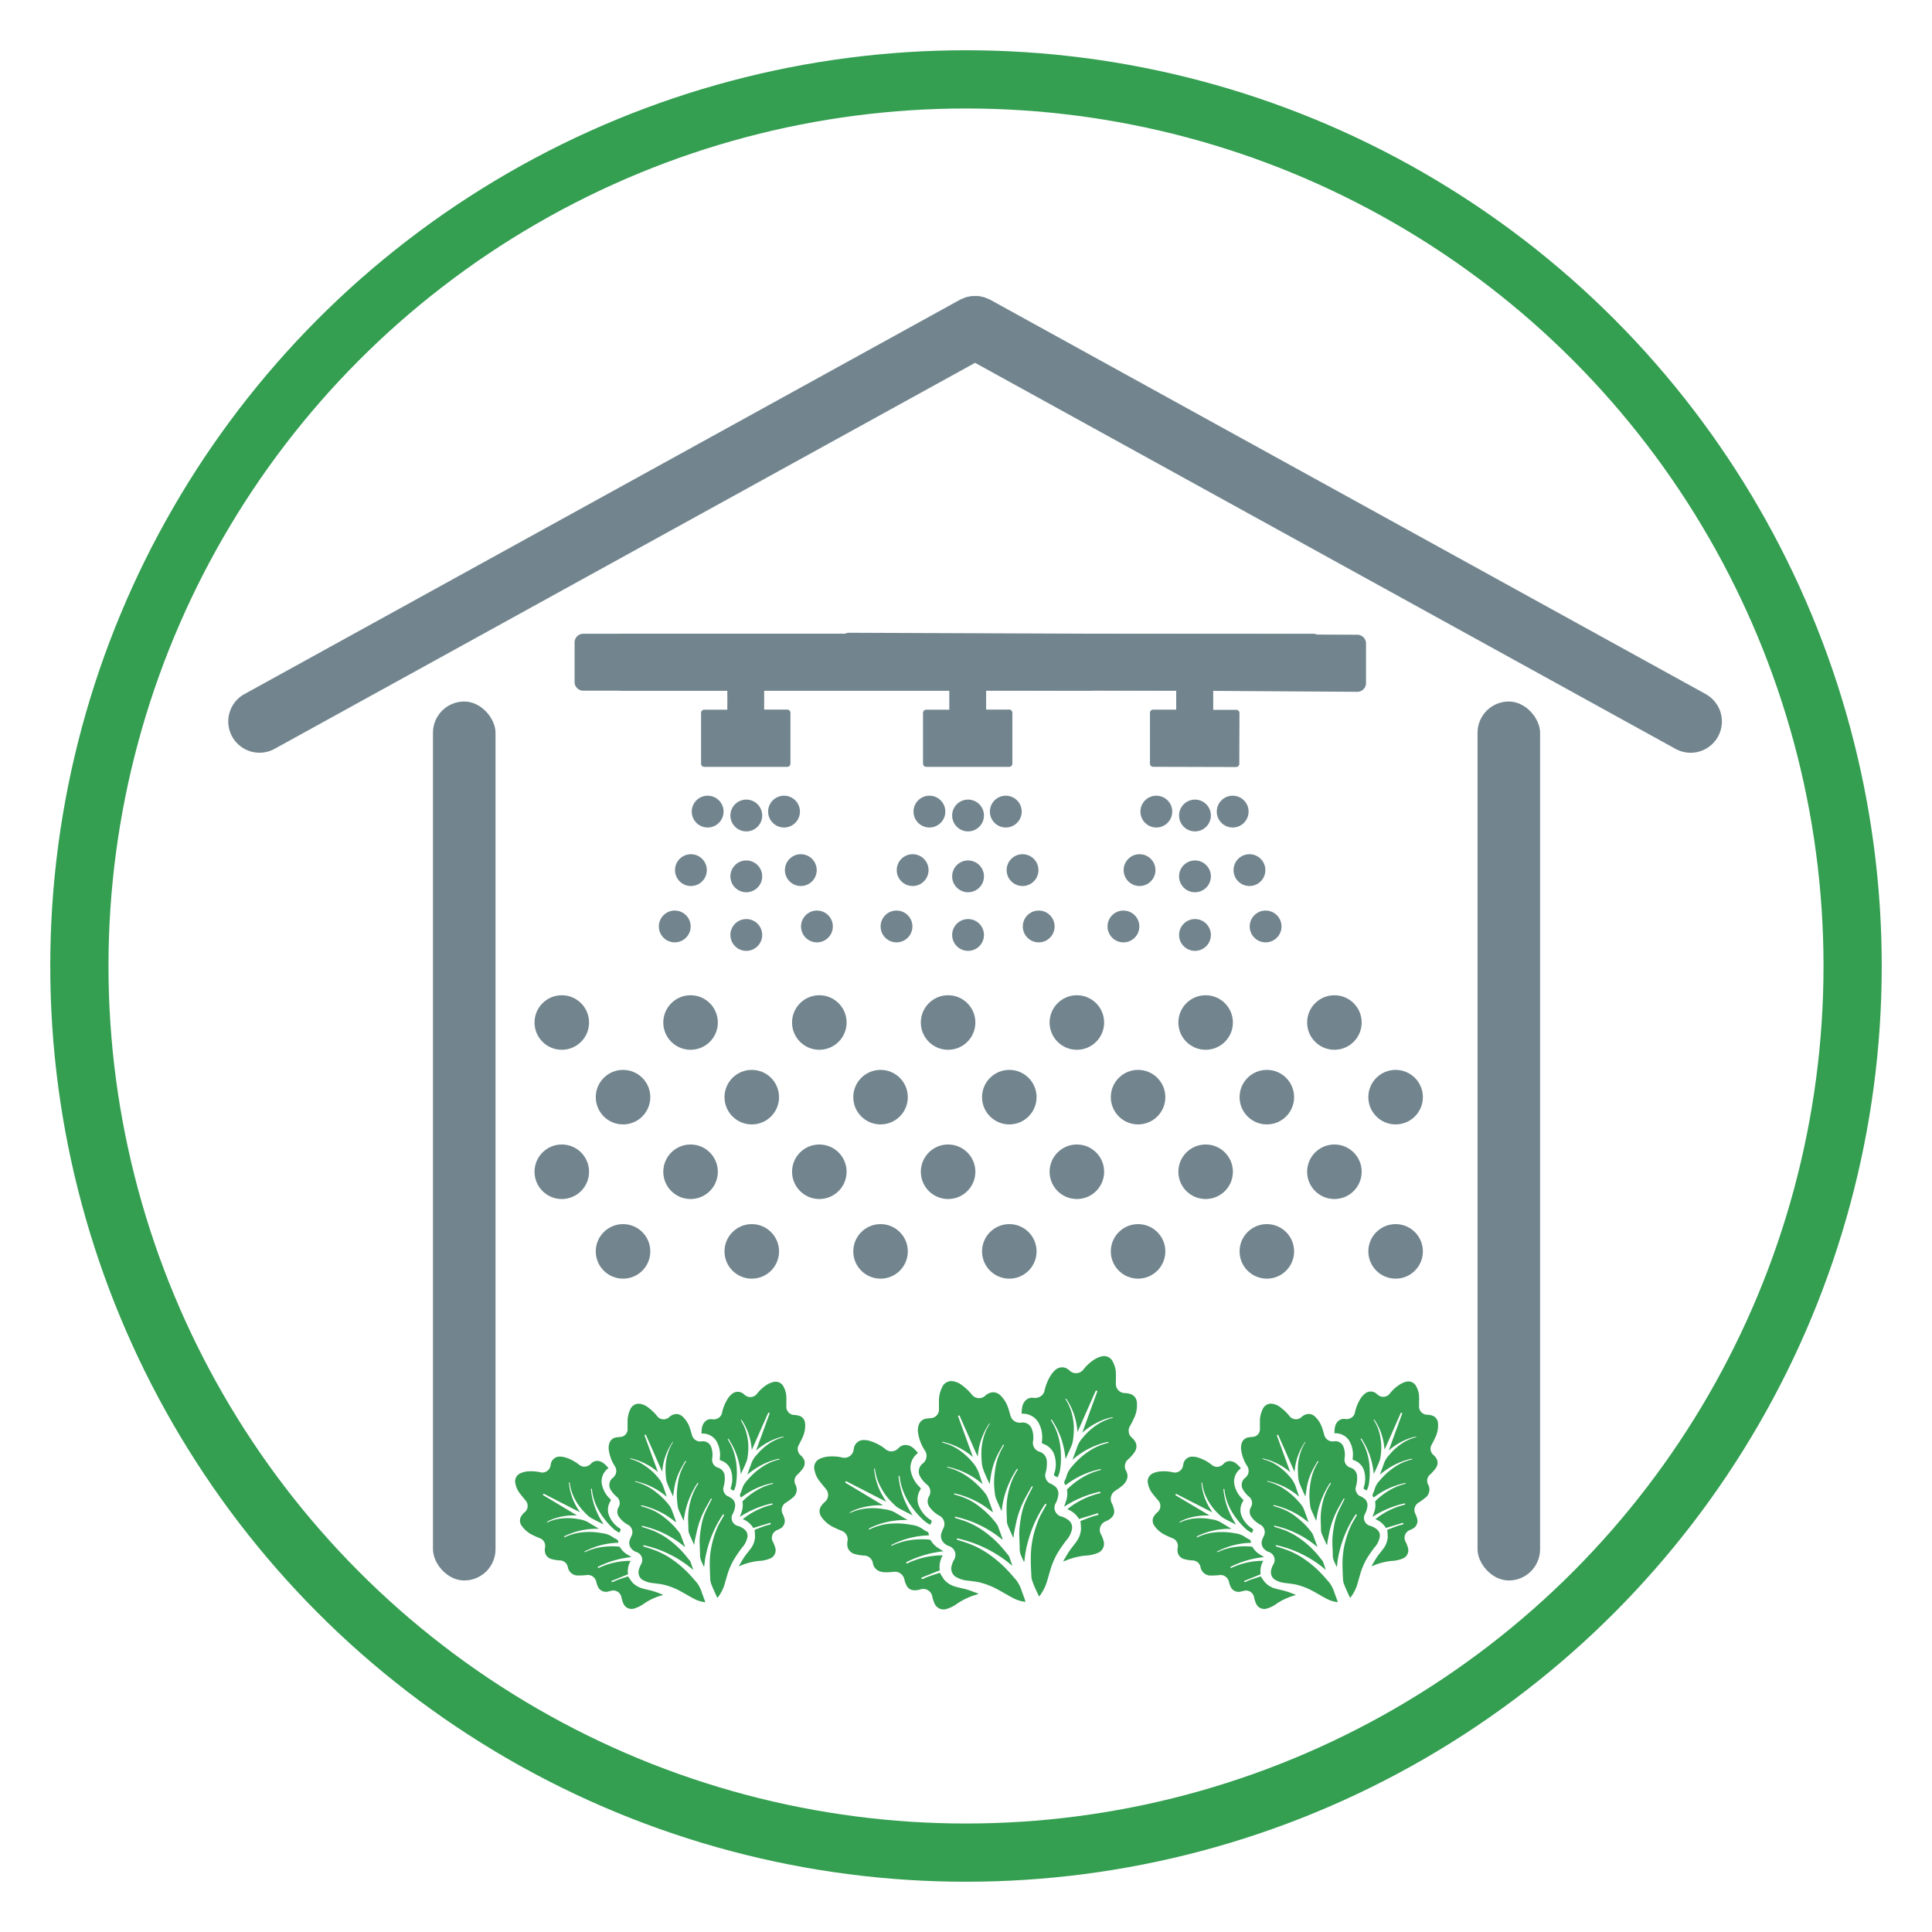 <svg xmlns="http://www.w3.org/2000/svg" xmlns:xlink="http://www.w3.org/1999/xlink" viewBox="0 0 600 600"><defs><style>.cls-1,.cls-4{fill:none;}.cls-2{fill:#72858e;}.cls-3{fill:#349e51;}.cls-4{stroke:#349e51;stroke-miterlimit:10;stroke-width:18.08px;}.cls-5{clip-path:url(#clip-path);}</style><clipPath id="clip-path"><circle class="cls-1" cx="920" cy="300" r="275.35"/></clipPath></defs><title>icone-serre</title><g id="Layer_1" data-name="Layer 1"><rect class="cls-2" x="134.46" y="217.86" width="19.43" height="272.97" rx="9.71"/><path class="cls-2" d="M529.56,215.46,307.5,93.08l-.14-.06c-.27-.14-.56-.24-.85-.36a9.15,9.15,0,0,0-.94-.37c-.21-.06-.42-.08-.63-.13a10.14,10.14,0,0,0-1.2-.23c-.31,0-.62,0-.92,0s-.61,0-.92,0a10.3,10.3,0,0,0-1.21.23c-.21,0-.42.07-.62.13a8.33,8.33,0,0,0-.94.37c-.29.12-.58.22-.86.36a.75.75,0,0,1-.13.06L76.08,215.46a9.71,9.71,0,1,0,9.38,17L302.82,112.68,520.18,232.47a9.71,9.71,0,1,0,9.38-17Z"/><rect class="cls-2" x="458.86" y="217.86" width="19.43" height="272.97" rx="9.71"/><path class="cls-3" d="M215.55,479.72c-.53-1.19-1.09-2.37-1.58-3.59a4.24,4.24,0,0,1-.18-1.29c0-1.41-.14-2.82-.06-4.22a21.11,21.11,0,0,1,1-5.44,18.18,18.18,0,0,1,2-4.23c.12-.18.21-.31-.06-.46a26,26,0,0,0-4.32,11.83l-.34-.65c-.11-.23-.21-.47-.31-.7-.33-.76-.68-1.5-1-2.27a6.77,6.77,0,0,1-.3-1.42c-.09-.9-.18-1.8-.2-2.71a17.55,17.55,0,0,1,.13-2.4,28,28,0,0,1,.43-2.89A16.62,16.62,0,0,1,213,454c.05-.08,0-.21,0-.32-.08.06-.2.09-.25.17-.56,1-1.18,2-1.67,3a19.24,19.24,0,0,0-1.69,5.41c-.12.78-.24,1.56-.37,2.46-.31-.66-.58-1.23-.83-1.81s-.66-1.45-.93-2.19a6.29,6.29,0,0,1-.41-1.63,24.8,24.8,0,0,1-.16-3.22,15.87,15.87,0,0,1,.68-4.37,12.62,12.62,0,0,1,1.61-3.52c0-.07,0-.19,0-.29a18.53,18.53,0,0,0-3.31,9.36c-.23-.48-.42-.88-.6-1.28-.84-1.9-1.67-3.8-2.51-5.71-.62-1.42-1.28-2.83-1.88-4.26-.15-.37-.29-.26-.54-.11l4.18,11.47a19.74,19.74,0,0,0-8.56-4.28l-.07.15a7.25,7.25,0,0,0,.78.28A13.34,13.34,0,0,1,200,455a18.93,18.93,0,0,1,4,3.45,9.55,9.55,0,0,1,2.16,3.69c.29.9.63,1.78.91,2.72a21.58,21.58,0,0,0-9.88-4.87l-.06.1a1.68,1.68,0,0,0,.3.15,16.67,16.67,0,0,1,5.19,2.35,23,23,0,0,1,4.14,3.62,12.09,12.09,0,0,1,1.38,1.72,8.32,8.32,0,0,1,.72,1.64c.37,1,.71,1.92,1.05,2.89a1.42,1.42,0,0,1,0,.28c-.62-.46-1.2-.92-1.8-1.34a24.76,24.76,0,0,0-4-2.28,25.16,25.16,0,0,0-4.57-1.57,1.59,1.59,0,0,0-.3-.06c-.07,0-.13.06-.2.09s.08.16.14.18l1.72.55a17,17,0,0,1,5.42,2.95,26.6,26.6,0,0,1,2.64,2.34,25,25,0,0,1,2.1,2.48,5.58,5.58,0,0,1,.58,1.29c.33.87.64,1.76,1,2.64a1.33,1.33,0,0,1,.06.42,31,31,0,0,0-13.35-6.58l0,.34c1,.32,1.94.6,2.88.94a22.27,22.27,0,0,1,5.24,2.82A29.47,29.47,0,0,1,212,482c.82.89,1.56,1.85,2.33,2.8a2.09,2.09,0,0,1,.21.53c.26.73.52,1.46.76,2.23a35.21,35.21,0,0,0-15.46-7.69l-.1.35c1.31.44,2.61.81,3.87,1.31a25.3,25.3,0,0,1,5.48,3,33.26,33.26,0,0,1,4,3.34c1.21,1.18,2.31,2.47,3.41,3.75a10.59,10.59,0,0,1,1.52,3.16c.32.82.62,1.66.92,2.49a1.94,1.94,0,0,1,.07.32,9.74,9.74,0,0,1-3.34-1c-1.42-.73-2.77-1.58-4.17-2.33a20.87,20.87,0,0,0-5.44-2.13c-1.06-.23-2.15-.33-3.23-.48a7.77,7.77,0,0,1-3.51-1.16,2.84,2.84,0,0,1-1-2.58,6.76,6.76,0,0,1,.77-2.11,2.58,2.58,0,0,0-1.44-3.8,3.58,3.58,0,0,1-1.79-1.35,2.68,2.68,0,0,1-.27-2.41,9.5,9.5,0,0,1,.53-1.23,2.64,2.64,0,0,0-1.06-3.47,7.84,7.84,0,0,1-2.77-2.38,2.73,2.73,0,0,1-.19-3.07,2.52,2.52,0,0,0-.54-3.22,8.31,8.31,0,0,1-1.85-2.12,2.81,2.81,0,0,1,.63-3.81,2.71,2.71,0,0,0,.5-3.77,12.29,12.29,0,0,1-1.75-4.74,4.46,4.46,0,0,1,.31-2.6,2.59,2.59,0,0,1,2.09-1.44c.51-.1,1-.08,1.54-.18a2.4,2.4,0,0,0,1.87-2.1c0-.94,0-1.89,0-2.83a8.37,8.37,0,0,1,.87-3.64,2.8,2.8,0,0,1,2.88-1.68,5.32,5.32,0,0,1,2.35.92,15.25,15.25,0,0,1,3.15,3,2.54,2.54,0,0,0,3.63.26,3.54,3.54,0,0,1,2.11-1,2.89,2.89,0,0,1,2.22.92,8.28,8.28,0,0,1,2.1,3.38c.29.78.49,1.59.73,2.39a2.67,2.67,0,0,0,2.94,1.81,2.68,2.68,0,0,1,3,1.8,7,7,0,0,1,.32,3.39,2.58,2.58,0,0,0,1.87,3,2.93,2.93,0,0,1,2,2.63,9.77,9.77,0,0,1-.44,3.57,2.67,2.67,0,0,0,1.18,2.54,5.74,5.74,0,0,1,1.81,1.11,2.65,2.65,0,0,1,.67,2.11,6.57,6.57,0,0,1-.82,2.51,2.54,2.54,0,0,0,1.48,3.53,5.64,5.64,0,0,1,2.19,1.09,2.58,2.58,0,0,1,1,2.35,6.83,6.83,0,0,1-1.66,3.33,39.28,39.28,0,0,0-2.3,3.32A21.63,21.63,0,0,0,225.9,489c-.34,1.14-.65,2.29-1,3.42A12.86,12.86,0,0,1,223,496a1.36,1.36,0,0,1-.24.21c-.29-.63-.57-1.23-.84-1.83s-.65-1.45-.93-2.2a5,5,0,0,1-.4-1.51c-.09-2-.2-3.95-.15-5.92a26.64,26.64,0,0,1,.94-6.28,30.22,30.22,0,0,1,1.43-4.14c.56-1.26,1.31-2.44,2-3.66.06-.1,0-.25,0-.38-.12,0-.29.05-.35.14a35,35,0,0,0-3.71,7.22,37.13,37.13,0,0,0-1.7,6.13c-.16.84-.22,1.69-.33,2.53a.66.66,0,0,1-.13.3c-.43-1.17-1.18-2.2-1.18-3.51,0-1.7-.16-3.4-.12-5.1a31.55,31.55,0,0,1,.43-3.6,18.63,18.63,0,0,1,1.43-5c.59-1.31,1.28-2.57,1.94-3.91-.13-.18-.32-.07-.44.14-.79,1.43-1.63,2.83-2.33,4.3a27.08,27.08,0,0,0-1.46,3.88c-.41,1.37-.66,2.79-1,4.19-.12.57-.17,1.16-.25,1.74Z"/><path class="cls-3" d="M234.35,475.1c1-.38,2.14-.83,3.28-1.24.49-.17,1-.26,1.5-.41.11,0,.26-.19.26-.28s-.19-.25-.37-.19l-4.64,1.41-.43.16a6.4,6.4,0,0,0-3.28-2.75,23.23,23.23,0,0,1,9.27-4.54l-.09-.39a30.21,30.21,0,0,0-10.08,4.21c.22-.64.45-1.25.65-1.87a6.19,6.19,0,0,0,.18-2.74.56.56,0,0,1,.14-.36,21.86,21.86,0,0,1,4.37-3.33,17.66,17.66,0,0,1,4.77-1.94c.11,0,.18-.16.23-.31a23.73,23.73,0,0,0-9.93,4.52,1,1,0,0,1-.22-1.3,8,8,0,0,0,.57-1.57,6.85,6.85,0,0,1,1.57-2.48,21.39,21.39,0,0,1,4.58-4.12,16.24,16.24,0,0,1,5.36-2.34l.1,0,0-.12a1,1,0,0,0-.41-.07,23.18,23.18,0,0,0-4.23,1.44,23.79,23.79,0,0,0-5.28,3.37s-.06,0-.14.1c.3-.84.58-1.62.87-2.41a8.39,8.39,0,0,0,.3-.84,7.75,7.75,0,0,1,1.85-3,17.93,17.93,0,0,1,4.22-3.69,13.83,13.83,0,0,1,3.85-1.65.61.61,0,0,0,.3-.19c-1.3,0-5.37,1.35-8.67,4.32,1.44-3.93,2.84-7.77,4.24-11.64l-.44-.16-5.11,11.58c-.08-.59-.14-1.09-.21-1.6a18.32,18.32,0,0,0-2.89-7.6c0-.07-.17-.1-.26-.15a1,1,0,0,0,0,.26,14.2,14.2,0,0,1,2,5.28,16.47,16.47,0,0,1,.23,4.32,21.25,21.25,0,0,1-.27,2.25,8,8,0,0,1-.54,1.53c-.46,1.1-1,2.18-1.47,3.27a24.63,24.63,0,0,0-1.23-5.77,22.81,22.81,0,0,0-2.64-5.27c-.3.07-.21.21-.11.37a16,16,0,0,1,1.8,3.83,19.57,19.57,0,0,1,.92,5.63,21.22,21.22,0,0,1-.33,4.71,13.41,13.41,0,0,1-.56,1.58h-.1c-.31-.17-.74-.27-.87-.52s.11-.64.18-1a8.4,8.4,0,0,0-.09-4.61,4.88,4.88,0,0,0-3.19-3.23c-.33-.12-.35-.27-.32-.57a8.62,8.62,0,0,0-1-5.36,5,5,0,0,0-4.33-2.43l-.27,0-.09-.05c.06-1.41.1-2.84,1.34-3.87a2.56,2.56,0,0,1,2-.52,2.81,2.81,0,0,0,2.17-.55,2.45,2.45,0,0,0,.87-1.39,13,13,0,0,1,2-4.77,6.5,6.5,0,0,1,1-1.06,2.76,2.76,0,0,1,3.8,0,5.31,5.31,0,0,0,.71.54,2.59,2.59,0,0,0,3.31-.63,12.22,12.22,0,0,1,3.16-2.88,7.15,7.15,0,0,1,2-.84,2.75,2.75,0,0,1,3.21,1.64,6.86,6.86,0,0,1,.78,2.9c.05,1,0,2.09,0,3.13a2.56,2.56,0,0,0,2.33,2.58,5.33,5.33,0,0,1,2,.38,2.66,2.66,0,0,1,1.49,2.11,8.6,8.6,0,0,1-.91,4.75c-.3.67-.66,1.32-1,2a2.55,2.55,0,0,0,.45,3.21,4,4,0,0,1,1.24,1.68,2.87,2.87,0,0,1-.51,2.55,12.76,12.76,0,0,1-1.66,1.86A2.53,2.53,0,0,0,247,461a3.17,3.17,0,0,1-.95,4.22,17.55,17.55,0,0,1-2,1.44,2.66,2.66,0,0,0-1,3.47,7,7,0,0,1,.66,1.94,2.7,2.7,0,0,1-1.68,2.78,7.76,7.76,0,0,1-.77.37,2.56,2.56,0,0,0-1.28,3.5,9.41,9.41,0,0,1,.83,2.13,2.74,2.74,0,0,1-1.88,3.24,9.2,9.2,0,0,1-3,.65,19.31,19.31,0,0,0-5.54,1.32l-.82.33-.1-.07c.57-.94,1.09-1.9,1.7-2.8s1.34-1.73,2-2.62a6.68,6.68,0,0,0,1.31-3.5A22.19,22.19,0,0,0,234.35,475.1Z"/><path class="cls-3" d="M195.07,489.56c-1,.34-2.18.7-3.32,1.1-.49.17-.94.43-1.42.62a.44.44,0,0,1-.38,0c-.14-.18,0-.31.16-.38l4.5-1.82a3.05,3.05,0,0,1,.43-.15,6.41,6.41,0,0,1,.82-4.2A23,23,0,0,0,185.8,487l-.18-.37a30.17,30.17,0,0,1,10.48-3.07c-.57-.36-1.14-.69-1.68-1.05a6.31,6.31,0,0,1-1.87-2,.47.47,0,0,0-.33-.19,21.46,21.46,0,0,0-5.49.16,18,18,0,0,0-4.93,1.5.39.39,0,0,1-.37-.09A23.67,23.67,0,0,1,192,479.12a1,1,0,0,0-.66-1.14,9.58,9.58,0,0,1-1.43-.87,6.85,6.85,0,0,0-2.78-.94,21.49,21.49,0,0,0-6.15-.31,16.25,16.25,0,0,0-5.63,1.56l-.11,0-.09-.08c.09-.11.16-.26.28-.31a22.3,22.3,0,0,1,4.18-1.54,23,23,0,0,1,6.23-.71l.18,0-2.2-1.32a8.06,8.06,0,0,1-.76-.46,7.82,7.82,0,0,0-3.35-1.2,17.55,17.55,0,0,0-5.6-.2,13.77,13.77,0,0,0-4,1.14.72.72,0,0,1-.36,0c1-.83,5-2.34,9.46-2.1l-10.63-6.37.24-.41,11.27,5.78c-.31-.51-.59-.94-.85-1.38a18.27,18.27,0,0,1-2.54-7.72,1,1,0,0,1,.1-.28.59.59,0,0,1,.13.23,14.25,14.25,0,0,0,1.77,5.36,16.87,16.87,0,0,0,2.55,3.5,20.13,20.13,0,0,0,1.62,1.58,8.81,8.81,0,0,0,1.38.85q1.57.84,3.21,1.62a24.67,24.67,0,0,1-2.68-5.27,22.84,22.84,0,0,1-1.27-5.76c.28-.13.3,0,.32.23a15.85,15.85,0,0,0,1,4.11,19.82,19.82,0,0,0,2.84,4.95,21.49,21.49,0,0,0,3.22,3.45,11.6,11.6,0,0,0,1.43.87c.06,0,.07-.06.07-.07.13-.31.41-.67.35-.94s-.48-.43-.75-.64a8.38,8.38,0,0,1-2.83-3.64,4.9,4.9,0,0,1,.44-4.52c.19-.3.1-.43-.11-.65a8.53,8.53,0,0,1-2.61-4.77,5.05,5.05,0,0,1,1.83-4.62l.2-.18a.84.84,0,0,0,0-.1c-.94-1-1.87-2.14-3.48-2.16a2.56,2.56,0,0,0-1.87.85,2.91,2.91,0,0,1-2,.94A2.56,2.56,0,0,1,180,455a13,13,0,0,0-4.59-2.42,6.25,6.25,0,0,0-1.42-.21,2.77,2.77,0,0,0-2.94,2.4,6.27,6.27,0,0,1-.21.88,2.58,2.58,0,0,1-3,1.59,12.34,12.34,0,0,0-4.28-.25,7,7,0,0,0-2,.58,2.73,2.73,0,0,0-1.46,3.29,6.82,6.82,0,0,0,1.22,2.75c.62.84,1.3,1.63,1.95,2.44a2.55,2.55,0,0,1-.18,3.47,5.3,5.3,0,0,0-1.35,1.59,2.62,2.62,0,0,0,.17,2.57,8.57,8.57,0,0,0,3.7,3.12c.65.34,1.34.61,2,.89a2.55,2.55,0,0,1,1.68,2.77,4,4,0,0,0,.09,2.08,2.87,2.87,0,0,0,2,1.67,12.12,12.12,0,0,0,2.46.39,2.54,2.54,0,0,1,2.49,2,3.17,3.17,0,0,0,3.39,2.68,18.2,18.2,0,0,0,2.45-.13,2.67,2.67,0,0,1,3,2.06,7,7,0,0,0,.71,1.92,2.73,2.73,0,0,0,3.06,1.11c.28-.05.56-.13.83-.2a2.56,2.56,0,0,1,3.2,1.91,8.73,8.73,0,0,0,.69,2.17,2.75,2.75,0,0,0,3.5,1.35,9.54,9.54,0,0,0,2.74-1.38A18.7,18.7,0,0,1,205,495.6l.84-.26,0-.12c-1-.37-2-.79-3.08-1.1s-2.13-.5-3.17-.8a6.79,6.79,0,0,1-3.22-1.9A20.68,20.68,0,0,1,195.07,489.56Z"/><path class="cls-3" d="M412,479.72c-.53-1.19-1.09-2.37-1.58-3.59a3.7,3.7,0,0,1-.18-1.29c0-1.41-.14-2.82-.06-4.22a21.11,21.11,0,0,1,1-5.44,17.78,17.78,0,0,1,2-4.23c.11-.18.21-.31-.07-.46a26.11,26.11,0,0,0-4.31,11.83l-.34-.65c-.11-.23-.21-.47-.31-.7-.33-.76-.68-1.5-1-2.27a6.19,6.19,0,0,1-.3-1.42c-.1-.9-.19-1.8-.2-2.71a19.29,19.29,0,0,1,.12-2.4c.11-1,.24-1.94.44-2.89a16.39,16.39,0,0,1,2.17-5.24c.05-.08,0-.21,0-.32-.09.06-.2.09-.25.17-.57,1-1.18,2-1.67,3a19.24,19.24,0,0,0-1.69,5.41c-.13.78-.24,1.56-.37,2.46-.31-.66-.58-1.23-.83-1.81s-.66-1.45-.94-2.19a7.22,7.22,0,0,1-.41-1.63,26.7,26.7,0,0,1-.15-3.22,15.87,15.87,0,0,1,.68-4.37,12.62,12.62,0,0,1,1.61-3.52c.05-.07,0-.19,0-.29a18.53,18.53,0,0,0-3.31,9.36c-.23-.48-.43-.88-.6-1.28-.84-1.9-1.67-3.8-2.51-5.71-.63-1.42-1.28-2.83-1.88-4.26-.15-.37-.29-.26-.54-.11l4.18,11.47a19.78,19.78,0,0,0-8.57-4.28l-.06.15a7.25,7.25,0,0,0,.78.28,13.13,13.13,0,0,1,3.52,1.59,18.73,18.73,0,0,1,4,3.45,9.55,9.55,0,0,1,2.16,3.69c.28.9.63,1.78.91,2.72a21.57,21.57,0,0,0-9.89-4.87l-.05.1a1.68,1.68,0,0,0,.3.15,16.52,16.52,0,0,1,5.18,2.35,22.32,22.32,0,0,1,4.14,3.62,11.5,11.5,0,0,1,1.39,1.72,9,9,0,0,1,.72,1.64c.37,1,.7,1.92,1.05,2.89a1.42,1.42,0,0,1,0,.28c-.62-.46-1.2-.92-1.8-1.34a24.76,24.76,0,0,0-4-2.28,25.7,25.7,0,0,0-4.57-1.57,1.59,1.59,0,0,0-.3-.06c-.07,0-.13.06-.2.09s.08.16.14.18l1.72.55a17,17,0,0,1,5.42,2.95,27.78,27.78,0,0,1,2.64,2.34,23.63,23.63,0,0,1,2.09,2.48,4.85,4.85,0,0,1,.58,1.29c.33.87.64,1.76,1,2.64a1.33,1.33,0,0,1,.06.42,31,31,0,0,0-13.36-6.58l0,.34c1,.32,1.94.6,2.88.94a22.47,22.47,0,0,1,5.24,2.82,29.47,29.47,0,0,1,4.62,4.09c.82.89,1.56,1.85,2.32,2.8a1.55,1.55,0,0,1,.21.53c.27.73.53,1.46.77,2.23a35.31,35.31,0,0,0-15.46-7.69l-.1.35c1.3.44,2.61.81,3.87,1.31a25.3,25.3,0,0,1,5.48,3,33.26,33.26,0,0,1,4,3.34c1.21,1.18,2.3,2.47,3.4,3.75a10.62,10.62,0,0,1,1.53,3.16c.32.82.62,1.66.92,2.49,0,.09,0,.19.07.32a9.74,9.74,0,0,1-3.34-1c-1.42-.73-2.77-1.58-4.17-2.33a21,21,0,0,0-5.44-2.13c-1.06-.23-2.15-.33-3.23-.48a7.73,7.73,0,0,1-3.51-1.16,2.84,2.84,0,0,1-1.05-2.58,6.76,6.76,0,0,1,.77-2.11,2.59,2.59,0,0,0-1.44-3.8,3.58,3.58,0,0,1-1.79-1.35,2.65,2.65,0,0,1-.27-2.41,9.5,9.5,0,0,1,.53-1.23,2.64,2.64,0,0,0-1.07-3.47,7.9,7.9,0,0,1-2.76-2.38,2.72,2.72,0,0,1-.19-3.07,2.52,2.52,0,0,0-.54-3.22,8.12,8.12,0,0,1-1.85-2.12,2.81,2.81,0,0,1,.63-3.81,2.71,2.71,0,0,0,.5-3.77,12.13,12.13,0,0,1-1.75-4.74,4.54,4.54,0,0,1,.3-2.6,2.6,2.6,0,0,1,2.1-1.44c.51-.1,1-.08,1.54-.18a2.4,2.4,0,0,0,1.86-2.1c0-.94,0-1.89,0-2.83a8.37,8.37,0,0,1,.87-3.64,2.79,2.79,0,0,1,2.88-1.68,5.23,5.23,0,0,1,2.34.92,15.31,15.31,0,0,1,3.16,3,2.54,2.54,0,0,0,3.63.26,3.51,3.51,0,0,1,2.11-1,2.89,2.89,0,0,1,2.22.92,8.28,8.28,0,0,1,2.1,3.38c.29.78.49,1.59.72,2.39a2.69,2.69,0,0,0,2.95,1.81,2.66,2.66,0,0,1,3,1.8,6.85,6.85,0,0,1,.33,3.39,2.57,2.57,0,0,0,1.87,3,2.9,2.9,0,0,1,2,2.63A9.36,9.36,0,0,1,421,462a2.69,2.69,0,0,0,1.19,2.54,5.59,5.59,0,0,1,1.8,1.11,2.58,2.58,0,0,1,.67,2.11,6.39,6.39,0,0,1-.81,2.51,2.53,2.53,0,0,0,1.48,3.53,5.71,5.71,0,0,1,2.19,1.09,2.55,2.55,0,0,1,1,2.35,6.66,6.66,0,0,1-1.66,3.33c-.81,1.08-1.6,2.17-2.3,3.32a21.6,21.6,0,0,0-2.17,5.12c-.34,1.14-.65,2.29-1,3.42A12.86,12.86,0,0,1,419.5,496a1.87,1.87,0,0,1-.24.21c-.29-.63-.57-1.23-.84-1.83s-.66-1.45-.94-2.2a5,5,0,0,1-.39-1.51c-.09-2-.2-3.95-.15-5.92a26.13,26.13,0,0,1,.94-6.28,30.22,30.22,0,0,1,1.43-4.14c.55-1.26,1.31-2.44,2-3.66.05-.1,0-.25,0-.38-.12,0-.3.05-.36.14a35.4,35.4,0,0,0-3.7,7.22,37.13,37.13,0,0,0-1.7,6.13c-.16.84-.22,1.69-.33,2.53a.66.66,0,0,1-.13.3c-.43-1.17-1.18-2.2-1.18-3.51,0-1.7-.17-3.4-.12-5.1a29.45,29.45,0,0,1,.43-3.6,18.63,18.63,0,0,1,1.43-5c.59-1.31,1.27-2.57,1.94-3.91-.13-.18-.32-.07-.44.14-.79,1.43-1.64,2.83-2.33,4.3a28.38,28.38,0,0,0-1.47,3.88c-.4,1.37-.65,2.79-.94,4.19-.12.57-.17,1.16-.25,1.74Z"/><path class="cls-3" d="M430.82,475.1c1-.38,2.14-.83,3.28-1.24.49-.17,1-.26,1.49-.41.11,0,.26-.19.26-.28s-.18-.25-.36-.19l-4.64,1.41-.43.16a6.44,6.44,0,0,0-3.28-2.75,23.17,23.17,0,0,1,9.27-4.54l-.09-.39a30,30,0,0,0-10.08,4.21c.22-.64.45-1.25.65-1.87a6.19,6.19,0,0,0,.18-2.74.51.51,0,0,1,.14-.36,22.08,22.08,0,0,1,4.36-3.33,17.72,17.72,0,0,1,4.78-1.94c.11,0,.18-.16.23-.31a23.82,23.82,0,0,0-9.94,4.52,1,1,0,0,1-.21-1.3,8.66,8.66,0,0,0,.57-1.57,6.72,6.72,0,0,1,1.57-2.48,21.39,21.39,0,0,1,4.58-4.12,16.15,16.15,0,0,1,5.36-2.34l.1,0,0-.12a1.06,1.06,0,0,0-.42-.07,22.47,22.47,0,0,0-9.5,4.81,1.2,1.2,0,0,1-.15.1l.88-2.41c.1-.28.22-.55.3-.84a7.84,7.84,0,0,1,1.84-3,18,18,0,0,1,4.23-3.69,13.83,13.83,0,0,1,3.85-1.65.61.61,0,0,0,.3-.19c-1.3,0-5.38,1.35-8.67,4.32l4.24-11.64-.44-.16L430,450.2c-.08-.59-.14-1.09-.21-1.6a18.2,18.2,0,0,0-2.9-7.6c0-.07-.16-.1-.25-.15s0,.19.05.26a14.2,14.2,0,0,1,2,5.28,16.91,16.91,0,0,1,.23,4.32,21.25,21.25,0,0,1-.27,2.25,8,8,0,0,1-.54,1.53c-.46,1.1-.95,2.18-1.47,3.27a24.64,24.64,0,0,0-1.24-5.77,22.78,22.78,0,0,0-2.63-5.27c-.3.07-.22.21-.11.37a16,16,0,0,1,1.8,3.83,19.22,19.22,0,0,1,.91,5.63,21.83,21.83,0,0,1-.32,4.71,13.41,13.41,0,0,1-.56,1.58h-.11c-.3-.17-.74-.27-.86-.52s.11-.64.18-1a8.4,8.4,0,0,0-.09-4.61,4.88,4.88,0,0,0-3.19-3.23c-.33-.12-.35-.27-.33-.57a8.55,8.55,0,0,0-1-5.36,5,5,0,0,0-4.32-2.43l-.27,0-.09-.05c.06-1.41.1-2.84,1.33-3.87a2.59,2.59,0,0,1,2-.52,2.81,2.81,0,0,0,2.17-.55,2.55,2.55,0,0,0,.87-1.39,13,13,0,0,1,2-4.77,6.56,6.56,0,0,1,1-1.06,2.76,2.76,0,0,1,3.8,0,5.31,5.31,0,0,0,.71.54,2.57,2.57,0,0,0,3.3-.63,12.43,12.43,0,0,1,3.17-2.88,7,7,0,0,1,1.95-.84,2.73,2.73,0,0,1,3.2,1.64,6.73,6.73,0,0,1,.79,2.9c.05,1,0,2.09,0,3.13a2.55,2.55,0,0,0,2.33,2.58,5.36,5.36,0,0,1,2.05.38,2.66,2.66,0,0,1,1.49,2.11,8.52,8.52,0,0,1-.92,4.75,21.35,21.35,0,0,1-1,2,2.54,2.54,0,0,0,.45,3.21,4,4,0,0,1,1.24,1.68,2.9,2.9,0,0,1-.51,2.55,12.76,12.76,0,0,1-1.66,1.86,2.53,2.53,0,0,0-.68,3.11,3.18,3.18,0,0,1-.95,4.22,17.55,17.55,0,0,1-2,1.44,2.66,2.66,0,0,0-1,3.47,7,7,0,0,1,.66,1.94,2.72,2.72,0,0,1-1.69,2.78,6.82,6.82,0,0,1-.77.37,2.56,2.56,0,0,0-1.27,3.5,8.93,8.93,0,0,1,.82,2.13,2.73,2.73,0,0,1-1.87,3.24,9.26,9.26,0,0,1-3,.65,19.24,19.24,0,0,0-5.54,1.32l-.82.33-.1-.07c.56-.94,1.09-1.9,1.7-2.8s1.34-1.73,2-2.62a6.66,6.66,0,0,0,1.3-3.5A19.51,19.51,0,0,0,430.82,475.1Z"/><path class="cls-3" d="M391.54,489.56c-1,.34-2.18.7-3.32,1.1-.49.17-1,.43-1.43.62a.43.43,0,0,1-.37,0c-.14-.18,0-.31.16-.38l4.5-1.82a3.05,3.05,0,0,1,.43-.15,6.4,6.4,0,0,1,.81-4.2A23,23,0,0,0,382.26,487l-.17-.37a30.17,30.17,0,0,1,10.48-3.07c-.57-.36-1.14-.69-1.68-1.05a6.2,6.2,0,0,1-1.87-2,.47.47,0,0,0-.33-.19,21.46,21.46,0,0,0-5.49.16,18.21,18.21,0,0,0-4.94,1.5.38.38,0,0,1-.36-.09,23.66,23.66,0,0,1,10.55-2.75.94.94,0,0,0-.65-1.14,9.58,9.58,0,0,1-1.43-.87,6.9,6.9,0,0,0-2.78-.94,21.51,21.51,0,0,0-6.15-.31,16.36,16.36,0,0,0-5.64,1.56.38.38,0,0,1-.1,0l-.09-.08c.09-.11.16-.26.27-.31a22.4,22.4,0,0,1,4.19-1.54,23,23,0,0,1,6.23-.71l.17,0-2.19-1.32c-.26-.15-.53-.29-.77-.46a7.73,7.73,0,0,0-3.34-1.2,17.61,17.61,0,0,0-5.61-.2,13.85,13.85,0,0,0-4,1.14.67.67,0,0,1-.35,0c1-.83,5-2.34,9.45-2.1L365,464.32l.24-.41,11.27,5.78c-.32-.51-.59-.94-.85-1.38a18.27,18.27,0,0,1-2.54-7.72c0-.09.07-.19.1-.28,0,.07.12.15.13.23a14.08,14.08,0,0,0,1.77,5.36,16.83,16.83,0,0,0,2.54,3.5A22.07,22.07,0,0,0,379.3,471a8.37,8.37,0,0,0,1.38.85c1.05.56,2.12,1.1,3.2,1.62a25.1,25.1,0,0,1-2.67-5.27,22.84,22.84,0,0,1-1.27-5.76c.28-.13.29,0,.32.23a15.85,15.85,0,0,0,1,4.11,19.51,19.51,0,0,0,2.84,4.95,21.49,21.49,0,0,0,3.22,3.45,12.28,12.28,0,0,0,1.42.87c.06,0,.08-.06.08-.07.13-.31.41-.67.35-.94s-.49-.43-.75-.64a8.4,8.4,0,0,1-2.84-3.64,4.93,4.93,0,0,1,.45-4.52c.18-.3.1-.43-.11-.65a8.53,8.53,0,0,1-2.61-4.77,5,5,0,0,1,1.82-4.62l.2-.18a.84.84,0,0,0,0-.1c-.93-1-1.86-2.14-3.47-2.16a2.56,2.56,0,0,0-1.87.85,2.91,2.91,0,0,1-2,.94,2.59,2.59,0,0,1-1.56-.54,13,13,0,0,0-4.58-2.42,6.25,6.25,0,0,0-1.43-.21,2.78,2.78,0,0,0-2.94,2.4,5.11,5.11,0,0,1-.2.88,2.59,2.59,0,0,1-3,1.59,12.28,12.28,0,0,0-4.27-.25,7,7,0,0,0-2,.58,2.73,2.73,0,0,0-1.46,3.29,6.82,6.82,0,0,0,1.22,2.75c.61.84,1.3,1.63,2,2.44a2.56,2.56,0,0,1-.18,3.47,5.48,5.48,0,0,0-1.36,1.59,2.64,2.64,0,0,0,.17,2.57,8.63,8.63,0,0,0,3.7,3.12c.66.34,1.35.61,2,.89a2.56,2.56,0,0,1,1.68,2.77,3.86,3.86,0,0,0,.09,2.08,2.85,2.85,0,0,0,2,1.67,12.12,12.12,0,0,0,2.46.39,2.54,2.54,0,0,1,2.49,2,3.17,3.17,0,0,0,3.39,2.68,18.2,18.2,0,0,0,2.45-.13,2.67,2.67,0,0,1,3,2.06,7,7,0,0,0,.71,1.92,2.72,2.72,0,0,0,3.06,1.11c.28-.05.55-.13.83-.2a2.55,2.55,0,0,1,3.19,1.91,8.75,8.75,0,0,0,.7,2.17,2.75,2.75,0,0,0,3.5,1.35,9.36,9.36,0,0,0,2.73-1.38,18.9,18.9,0,0,1,5.14-2.47l.84-.26,0-.12c-1-.37-2-.79-3.08-1.1s-2.13-.5-3.18-.8a6.76,6.76,0,0,1-3.21-1.9A20.68,20.68,0,0,1,391.54,489.56Z"/><path class="cls-3" d="M314.65,477.51c-.59-1.33-1.21-2.65-1.75-4a4.08,4.08,0,0,1-.2-1.44c-.05-1.57-.16-3.13-.08-4.69a23.64,23.64,0,0,1,1.11-6.05,20.65,20.65,0,0,1,2.21-4.71c.13-.19.23-.33-.07-.51a28.94,28.94,0,0,0-4.8,13.16c-.13-.25-.26-.48-.38-.73s-.23-.52-.34-.78c-.36-.84-.76-1.66-1.07-2.52a7,7,0,0,1-.33-1.58c-.11-1-.21-2-.23-3a24.06,24.06,0,0,1,.14-2.68c.12-1.07.26-2.15.48-3.21a18.52,18.52,0,0,1,2.42-5.83c.05-.09,0-.23,0-.34-.09.05-.22.09-.27.18-.63,1.12-1.31,2.21-1.86,3.37a21.84,21.84,0,0,0-1.88,6c-.14.87-.26,1.74-.41,2.74-.34-.74-.64-1.37-.93-2-.35-.81-.73-1.61-1-2.44a7.19,7.19,0,0,1-.46-1.81,30.64,30.64,0,0,1-.17-3.58,18.24,18.24,0,0,1,.75-4.86,14,14,0,0,1,1.8-3.91.37.37,0,0,0,0-.32,20.51,20.51,0,0,0-3.67,10.4c-.26-.54-.48-1-.68-1.42-.93-2.11-1.85-4.23-2.78-6.34-.7-1.58-1.42-3.15-2.09-4.74-.17-.41-.33-.3-.6-.13l4.64,12.75a21.85,21.85,0,0,0-9.52-4.75l-.07.17c.28.1.57.23.86.31a14.61,14.61,0,0,1,3.93,1.76,21,21,0,0,1,4.41,3.84,10.73,10.73,0,0,1,2.4,4.1c.31,1,.69,2,1,3a24.3,24.3,0,0,0-11-5.42l-.06.12a1.44,1.44,0,0,0,.33.16,19.1,19.1,0,0,1,5.76,2.61,25.29,25.29,0,0,1,4.6,4,12.19,12.19,0,0,1,1.54,1.9,9.7,9.7,0,0,1,.81,1.83c.4,1.06.78,2.14,1.16,3.21a1.66,1.66,0,0,1,0,.31c-.69-.51-1.33-1-2-1.49a27.63,27.63,0,0,0-9.5-4.28,1.3,1.3,0,0,0-.33-.07c-.07,0-.15.07-.22.11s.09.17.15.2l1.91.6a19.12,19.12,0,0,1,6,3.28,30.23,30.23,0,0,1,2.93,2.6,26.57,26.57,0,0,1,2.33,2.76,5.87,5.87,0,0,1,.65,1.44c.36,1,.71,1.95,1.06,2.93a1.17,1.17,0,0,1,.06.47A34.46,34.46,0,0,0,296.57,471l0,.38c1.1.36,2.16.67,3.2,1.05a25,25,0,0,1,5.83,3.13,32.19,32.19,0,0,1,5.13,4.55c.92,1,1.74,2.06,2.59,3.11a2.07,2.07,0,0,1,.23.59c.29.81.58,1.63.85,2.48a39.15,39.15,0,0,0-17.18-8.55l-.11.39c1.45.48,2.9.9,4.29,1.46a28.13,28.13,0,0,1,6.1,3.36,36.38,36.38,0,0,1,4.41,3.71c1.35,1.32,2.56,2.75,3.79,4.18a11.61,11.61,0,0,1,1.69,3.51c.36.91.69,1.84,1,2.76,0,.1,0,.21.07.36a10.65,10.65,0,0,1-3.71-1.11c-1.57-.82-3.08-1.75-4.64-2.59a23.44,23.44,0,0,0-6-2.37c-1.18-.25-2.39-.37-3.59-.53a8.53,8.53,0,0,1-3.9-1.3,3.12,3.12,0,0,1-1.17-2.86,7.22,7.22,0,0,1,.86-2.35,2.87,2.87,0,0,0-1.61-4.22,4,4,0,0,1-2-1.5,3,3,0,0,1-.29-2.68,9.13,9.13,0,0,1,.59-1.37,2.93,2.93,0,0,0-1.19-3.85,8.79,8.79,0,0,1-3.07-2.65,3,3,0,0,1-.21-3.41,2.81,2.81,0,0,0-.6-3.58,8.92,8.92,0,0,1-2.06-2.36,3.12,3.12,0,0,1,.7-4.23,3,3,0,0,0,.56-4.19,13.55,13.55,0,0,1-2-5.27,5,5,0,0,1,.34-2.89,2.87,2.87,0,0,1,2.33-1.61c.56-.1,1.14-.08,1.7-.19A2.67,2.67,0,0,0,291.6,438c0-1.05,0-2.1,0-3.15a9.35,9.35,0,0,1,1-4.05,3.08,3.08,0,0,1,3.2-1.86,5.64,5.64,0,0,1,2.6,1,16.36,16.36,0,0,1,3.51,3.29,2.84,2.84,0,0,0,4,.29,3.84,3.84,0,0,1,2.34-1.13,3.21,3.21,0,0,1,2.47,1,9.41,9.41,0,0,1,2.34,3.76c.31.87.54,1.77.8,2.66a3,3,0,0,0,3.27,2,3,3,0,0,1,3.33,2,7.66,7.66,0,0,1,.36,3.77,2.86,2.86,0,0,0,2.08,3.29,3.23,3.23,0,0,1,2.2,2.92,10.63,10.63,0,0,1-.49,4,3,3,0,0,0,1.32,2.83,6.47,6.47,0,0,1,2,1.23,3,3,0,0,1,.75,2.35,7.34,7.34,0,0,1-.91,2.79,2.81,2.81,0,0,0,1.65,3.92,6.59,6.59,0,0,1,2.43,1.2,2.87,2.87,0,0,1,1.09,2.63,7.43,7.43,0,0,1-1.84,3.69c-.9,1.2-1.78,2.42-2.56,3.7a23.83,23.83,0,0,0-2.42,5.69c-.38,1.26-.72,2.54-1.13,3.8a14.33,14.33,0,0,1-2.06,3.93,3.47,3.47,0,0,1-.26.24c-.32-.7-.64-1.37-.93-2s-.73-1.62-1-2.44a5.55,5.55,0,0,1-.43-1.68c-.11-2.2-.23-4.39-.17-6.59a29.45,29.45,0,0,1,1-7,35.06,35.06,0,0,1,1.59-4.59c.62-1.41,1.46-2.72,2.18-4.08.06-.1,0-.28,0-.42-.13.05-.33.06-.39.16a39,39,0,0,0-4.13,8,41.52,41.52,0,0,0-1.88,6.82c-.18.93-.25,1.87-.37,2.81a.67.67,0,0,1-.14.33c-.48-1.29-1.31-2.44-1.32-3.9,0-1.89-.18-3.78-.13-5.67a34.09,34.09,0,0,1,.48-4,20.79,20.79,0,0,1,1.59-5.52c.65-1.46,1.41-2.86,2.15-4.34-.14-.21-.35-.08-.49.15-.87,1.59-1.81,3.14-2.58,4.78a29.12,29.12,0,0,0-1.63,4.31c-.45,1.53-.73,3.1-1.06,4.66-.13.64-.18,1.29-.27,1.93Z"/><path class="cls-3" d="M335.55,472.37c1.12-.43,2.38-.92,3.65-1.38.53-.19,1.11-.29,1.65-.46.13,0,.29-.21.29-.31,0-.25-.2-.27-.41-.21l-5.15,1.57-.48.17a7.15,7.15,0,0,0-3.64-3.05,25.45,25.45,0,0,1,10.3-5l-.1-.45a33.58,33.58,0,0,0-11.2,4.68c.24-.7.5-1.38.71-2.07a6.85,6.85,0,0,0,.21-3.05.53.53,0,0,1,.15-.39,24.06,24.06,0,0,1,4.86-3.71,20.3,20.3,0,0,1,5.31-2.16c.11,0,.2-.17.25-.34a26.39,26.39,0,0,0-11,5,1.05,1.05,0,0,1-.24-1.44,9.6,9.6,0,0,0,.63-1.75,7.84,7.84,0,0,1,1.74-2.76,23.81,23.81,0,0,1,5.09-4.57,18.13,18.13,0,0,1,6-2.6l.11-.05,0-.13a1.31,1.31,0,0,0-.46-.08,24.78,24.78,0,0,0-10.56,5.35l-.17.11c.34-.93.65-1.81,1-2.68.11-.31.25-.62.34-.93a8.58,8.58,0,0,1,2-3.38,19.77,19.77,0,0,1,4.69-4.1,15.58,15.58,0,0,1,4.28-1.83.67.67,0,0,0,.33-.22c-1.44,0-6,1.5-9.63,4.81,1.59-4.37,3.15-8.65,4.72-12.94l-.5-.19-5.68,12.88c-.09-.66-.15-1.22-.23-1.78a20.24,20.24,0,0,0-3.22-8.44c-.05-.09-.18-.12-.28-.18,0,.1,0,.22.05.3a15.65,15.65,0,0,1,2.23,5.87,18.39,18.39,0,0,1,.25,4.8,23.36,23.36,0,0,1-.3,2.5,8.41,8.41,0,0,1-.6,1.7c-.51,1.22-1.05,2.42-1.63,3.63a27.63,27.63,0,0,0-1.37-6.42,25.87,25.87,0,0,0-2.94-5.85c-.33.08-.23.23-.12.41a18.05,18.05,0,0,1,2,4.26,21.8,21.8,0,0,1,1,6.26,24.2,24.2,0,0,1-.36,5.24,12.87,12.87,0,0,1-.63,1.74h-.11c-.33-.18-.82-.29-1-.57s.12-.71.2-1.07a9.32,9.32,0,0,0-.1-5.13,5.43,5.43,0,0,0-3.55-3.59c-.37-.13-.39-.31-.36-.64a9.47,9.47,0,0,0-1.09-6,5.58,5.58,0,0,0-4.8-2.71l-.31,0-.1-.05c.08-1.57.12-3.16,1.49-4.3a2.84,2.84,0,0,1,2.21-.58,3.19,3.19,0,0,0,2.41-.61,2.79,2.79,0,0,0,1-1.55,14.62,14.62,0,0,1,2.27-5.3,7.14,7.14,0,0,1,1.08-1.18,3.08,3.08,0,0,1,4.22,0,7.57,7.57,0,0,0,.79.61,2.89,2.89,0,0,0,3.68-.7,13.58,13.58,0,0,1,3.51-3.21,7.75,7.75,0,0,1,2.18-.93,3,3,0,0,1,3.55,1.82,7.5,7.5,0,0,1,.88,3.23c.05,1.16,0,2.31,0,3.47a2.83,2.83,0,0,0,2.59,2.87,6,6,0,0,1,2.28.43,2.91,2.91,0,0,1,1.65,2.34,9.43,9.43,0,0,1-1,5.27c-.33.76-.73,1.47-1.13,2.19a2.83,2.83,0,0,0,.5,3.57,4.46,4.46,0,0,1,1.38,1.86,3.24,3.24,0,0,1-.57,2.84,13.9,13.9,0,0,1-1.85,2.06,2.82,2.82,0,0,0-.75,3.46c1.11,1.86.26,3.57-1.05,4.69a19.42,19.42,0,0,1-2.21,1.6,3,3,0,0,0-1.12,3.86A7.45,7.45,0,0,1,346,469c.2,1.47-.67,2.41-1.87,3.09a8.32,8.32,0,0,1-.85.41,2.85,2.85,0,0,0-1.43,3.88,9.73,9.73,0,0,1,.93,2.37,3.06,3.06,0,0,1-2.08,3.61,10.86,10.86,0,0,1-3.33.73,20.82,20.82,0,0,0-6.16,1.46l-.91.36-.11-.08c.63-1,1.21-2.1,1.89-3.11s1.48-1.92,2.18-2.91a7.41,7.41,0,0,0,1.45-3.89A24.29,24.29,0,0,0,335.55,472.37Z"/><path class="cls-3" d="M291.89,488.43c-1.14.38-2.43.79-3.7,1.24-.54.19-1.05.47-1.58.68a.47.47,0,0,1-.42-.06c-.16-.19,0-.34.19-.42l5-2,.48-.17a7.12,7.12,0,0,1,.91-4.67,25.62,25.62,0,0,0-11.19,2.58l-.19-.42A33.38,33.38,0,0,1,293,481.76c-.64-.4-1.26-.76-1.87-1.17a6.83,6.83,0,0,1-2.08-2.23.5.5,0,0,0-.36-.21,24.5,24.5,0,0,0-6.11.17,20.21,20.21,0,0,0-5.48,1.67.42.42,0,0,1-.41-.1,26.39,26.39,0,0,1,11.74-3.06,1.06,1.06,0,0,0-.73-1.27,9.6,9.6,0,0,1-1.59-1,7.71,7.71,0,0,0-3.09-1,23.77,23.77,0,0,0-6.84-.35A18.05,18.05,0,0,0,270,475l-.12,0-.1-.09c.1-.12.18-.29.31-.35a24.94,24.94,0,0,1,4.65-1.71,25.63,25.63,0,0,1,6.92-.79l.2,0-2.44-1.47c-.29-.17-.59-.32-.85-.51a8.6,8.6,0,0,0-3.72-1.33,19.73,19.73,0,0,0-6.23-.23,15.61,15.61,0,0,0-4.48,1.27.72.72,0,0,1-.39.05c1.11-.93,5.58-2.6,10.51-2.34l-11.81-7.08.26-.46,12.53,6.43c-.35-.57-.65-1-.94-1.53a20.16,20.16,0,0,1-2.82-8.58c0-.1.07-.21.1-.32.05.09.14.17.15.26a15.71,15.71,0,0,0,2,6,19,19,0,0,0,2.82,3.9c.59.59,1.17,1.21,1.81,1.75a8.93,8.93,0,0,0,1.54.94c1.16.62,2.35,1.22,3.56,1.8a27.87,27.87,0,0,1-3-5.86,25.56,25.56,0,0,1-1.41-6.39c.31-.15.33,0,.35.24a17.58,17.58,0,0,0,1.13,4.57,21.42,21.42,0,0,0,3.16,5.51,23.2,23.2,0,0,0,3.58,3.83,12.88,12.88,0,0,0,1.58,1l.09-.07c.14-.36.45-.75.38-1.06s-.54-.47-.83-.7a9.37,9.37,0,0,1-3.15-4.05,5.45,5.45,0,0,1,.49-5c.21-.33.11-.48-.12-.72a9.49,9.49,0,0,1-2.9-5.31,5.6,5.6,0,0,1,2-5.13l.22-.21s0,0,0-.1c-1-1.17-2.07-2.39-3.86-2.41a2.89,2.89,0,0,0-2.08.94,3.19,3.19,0,0,1-2.26,1.05,2.83,2.83,0,0,1-1.72-.6,14.55,14.55,0,0,0-5.1-2.69,7,7,0,0,0-1.58-.23,3.08,3.08,0,0,0-3.27,2.67,6,6,0,0,1-.23,1,2.86,2.86,0,0,1-3.29,1.77,13.83,13.83,0,0,0-4.75-.28,8.07,8.07,0,0,0-2.28.65,3,3,0,0,0-1.62,3.66,7.55,7.55,0,0,0,1.36,3.06c.68.93,1.45,1.8,2.17,2.71a2.83,2.83,0,0,1-.2,3.85,6,6,0,0,0-1.51,1.77,2.92,2.92,0,0,0,.19,2.86,9.47,9.47,0,0,0,4.11,3.46c.73.38,1.5.68,2.26,1a2.84,2.84,0,0,1,1.86,3.08,4.35,4.35,0,0,0,.1,2.32,3.22,3.22,0,0,0,2.23,1.85,14,14,0,0,0,2.73.44,2.81,2.81,0,0,1,2.76,2.2c.31,2.15,2.05,2.94,3.78,3a19.08,19.08,0,0,0,2.72-.15,3,3,0,0,1,3.3,2.3,7.58,7.58,0,0,0,.79,2.13c.77,1.27,2,1.45,3.4,1.22.31-.05.62-.14.92-.22a2.84,2.84,0,0,1,3.55,2.12,9.79,9.79,0,0,0,.78,2.42,3.06,3.06,0,0,0,3.89,1.5,10.6,10.6,0,0,0,3-1.53,21.14,21.14,0,0,1,5.7-2.75l.94-.29,0-.13c-1.14-.41-2.26-.87-3.42-1.23s-2.37-.55-3.53-.89a7.35,7.35,0,0,1-3.57-2.1A24.87,24.87,0,0,1,291.89,488.43Z"/><path class="cls-2" d="M338.87,196.82H181.15a2.71,2.71,0,0,0-2.71,2.71v12.26a2.71,2.71,0,0,0,2.71,2.71h44.73c0,.12,0,.23,0,.35v5.55h-7.16a1,1,0,0,0-1,1v15.76a1,1,0,0,0,1,1h25.76a1,1,0,0,0,1-1V221.36a1,1,0,0,0-1-1h-7.16v-5.55c0-.12,0-.23,0-.35H338.87a2.71,2.71,0,0,0,2.72-2.71V199.53A2.71,2.71,0,0,0,338.87,196.82Z"/><path class="cls-2" d="M407.8,196.82H193.19a2.71,2.71,0,0,0-2.71,2.71v12.26a2.71,2.71,0,0,0,2.71,2.71H294.81c0,.12,0,.23,0,.35v5.55h-7.16a1,1,0,0,0-1,1v15.76a1,1,0,0,0,1,1h25.75a1,1,0,0,0,1-1V221.36a1,1,0,0,0-1-1h-7.15v-5.55c0-.12,0-.23,0-.35H407.8a2.71,2.71,0,0,0,2.72-2.71V199.53A2.71,2.71,0,0,0,407.8,196.82Z"/><path class="cls-2" d="M421.41,197.12l-157.72-.61a2.72,2.72,0,0,0-2.73,2.71l0,12.25a2.71,2.71,0,0,0,2.71,2.72l101.61.3c0,.11,0,.22,0,.34l0,5.55-7.15,0a1,1,0,0,0-1,1l0,15.76a1,1,0,0,0,1,1l25.75.07a1,1,0,0,0,1-1l.05-15.76a1,1,0,0,0-1-1l-7.15,0v-5.54c0-.12,0-.23,0-.35l44.73.29a2.71,2.71,0,0,0,2.72-2.71l0-12.25A2.73,2.73,0,0,0,421.41,197.12Z"/><circle class="cls-2" cx="231.77" cy="253.26" r="4.94"/><circle class="cls-2" cx="231.77" cy="272.16" r="4.94"/><circle class="cls-2" cx="231.77" cy="290.36" r="4.94"/><circle class="cls-2" cx="243.49" cy="252.05" r="4.94"/><circle class="cls-2" cx="248.7" cy="270.22" r="4.94"/><circle class="cls-2" cx="253.71" cy="287.72" r="4.94"/><circle class="cls-2" cx="219.77" cy="252.05" r="4.94"/><circle class="cls-2" cx="214.57" cy="270.22" r="4.94"/><circle class="cls-2" cx="209.55" cy="287.72" r="4.94"/><circle class="cls-2" cx="300.64" cy="253.26" r="4.94"/><circle class="cls-2" cx="300.64" cy="272.16" r="4.94"/><circle class="cls-2" cx="300.64" cy="290.36" r="4.94"/><circle class="cls-2" cx="312.36" cy="252.05" r="4.94"/><circle class="cls-2" cx="317.56" cy="270.22" r="4.94"/><circle class="cls-2" cx="322.58" cy="287.72" r="4.94"/><circle class="cls-2" cx="288.64" cy="252.05" r="4.94"/><circle class="cls-2" cx="283.43" cy="270.22" r="4.94"/><circle class="cls-2" cx="278.42" cy="287.72" r="4.94"/><circle class="cls-2" cx="371.11" cy="253.26" r="4.94"/><circle class="cls-2" cx="371.11" cy="272.16" r="4.94"/><circle class="cls-2" cx="371.11" cy="290.36" r="4.94"/><circle class="cls-2" cx="382.82" cy="252.05" r="4.94"/><circle class="cls-2" cx="388.03" cy="270.22" r="4.94"/><circle class="cls-2" cx="393.05" cy="287.72" r="4.94"/><circle class="cls-2" cx="359.11" cy="252.05" r="4.94"/><circle class="cls-2" cx="353.9" cy="270.22" r="4.94"/><circle class="cls-2" cx="348.89" cy="287.72" r="4.94"/><circle class="cls-2" cx="174.47" cy="317.55" r="8.47"/><circle class="cls-2" cx="214.46" cy="317.55" r="8.47"/><circle class="cls-2" cx="254.45" cy="317.55" r="8.47"/><circle class="cls-2" cx="294.44" cy="317.55" r="8.47"/><circle class="cls-2" cx="334.43" cy="317.55" r="8.47"/><circle class="cls-2" cx="374.42" cy="317.55" r="8.47"/><circle class="cls-2" cx="414.41" cy="317.55" r="8.47"/><circle class="cls-2" cx="193.49" cy="340.73" r="8.47"/><circle class="cls-2" cx="233.47" cy="340.73" r="8.47"/><circle class="cls-2" cx="273.46" cy="340.73" r="8.47"/><circle class="cls-2" cx="313.45" cy="340.73" r="8.47"/><circle class="cls-2" cx="353.44" cy="340.73" r="8.47"/><circle class="cls-2" cx="393.43" cy="340.73" r="8.47"/><circle class="cls-2" cx="433.42" cy="340.73" r="8.47"/><circle class="cls-2" cx="193.49" cy="388.63" r="8.47"/><circle class="cls-2" cx="233.47" cy="388.63" r="8.47"/><circle class="cls-2" cx="273.46" cy="388.63" r="8.47"/><circle class="cls-2" cx="313.45" cy="388.63" r="8.47"/><circle class="cls-2" cx="353.44" cy="388.63" r="8.47"/><circle class="cls-2" cx="393.43" cy="388.63" r="8.47"/><circle class="cls-2" cx="433.42" cy="388.63" r="8.47"/><circle class="cls-2" cx="174.47" cy="363.9" r="8.47"/><circle class="cls-2" cx="214.46" cy="363.9" r="8.47"/><circle class="cls-2" cx="254.45" cy="363.9" r="8.47"/><circle class="cls-2" cx="294.44" cy="363.9" r="8.47"/><circle class="cls-2" cx="334.43" cy="363.9" r="8.47"/><circle class="cls-2" cx="374.42" cy="363.9" r="8.47"/><circle class="cls-2" cx="414.41" cy="363.9" r="8.47"/><circle class="cls-4" cx="300" cy="300" r="275.35"/><g class="cls-5"><path class="cls-2" d="M664.56,445.48a71.26,71.26,0,1,1,71.26-71.26A71.34,71.34,0,0,1,664.56,445.48Zm0-96.27a25,25,0,1,0,25,25A25,25,0,0,0,664.56,349.21Z"/></g></g></svg>